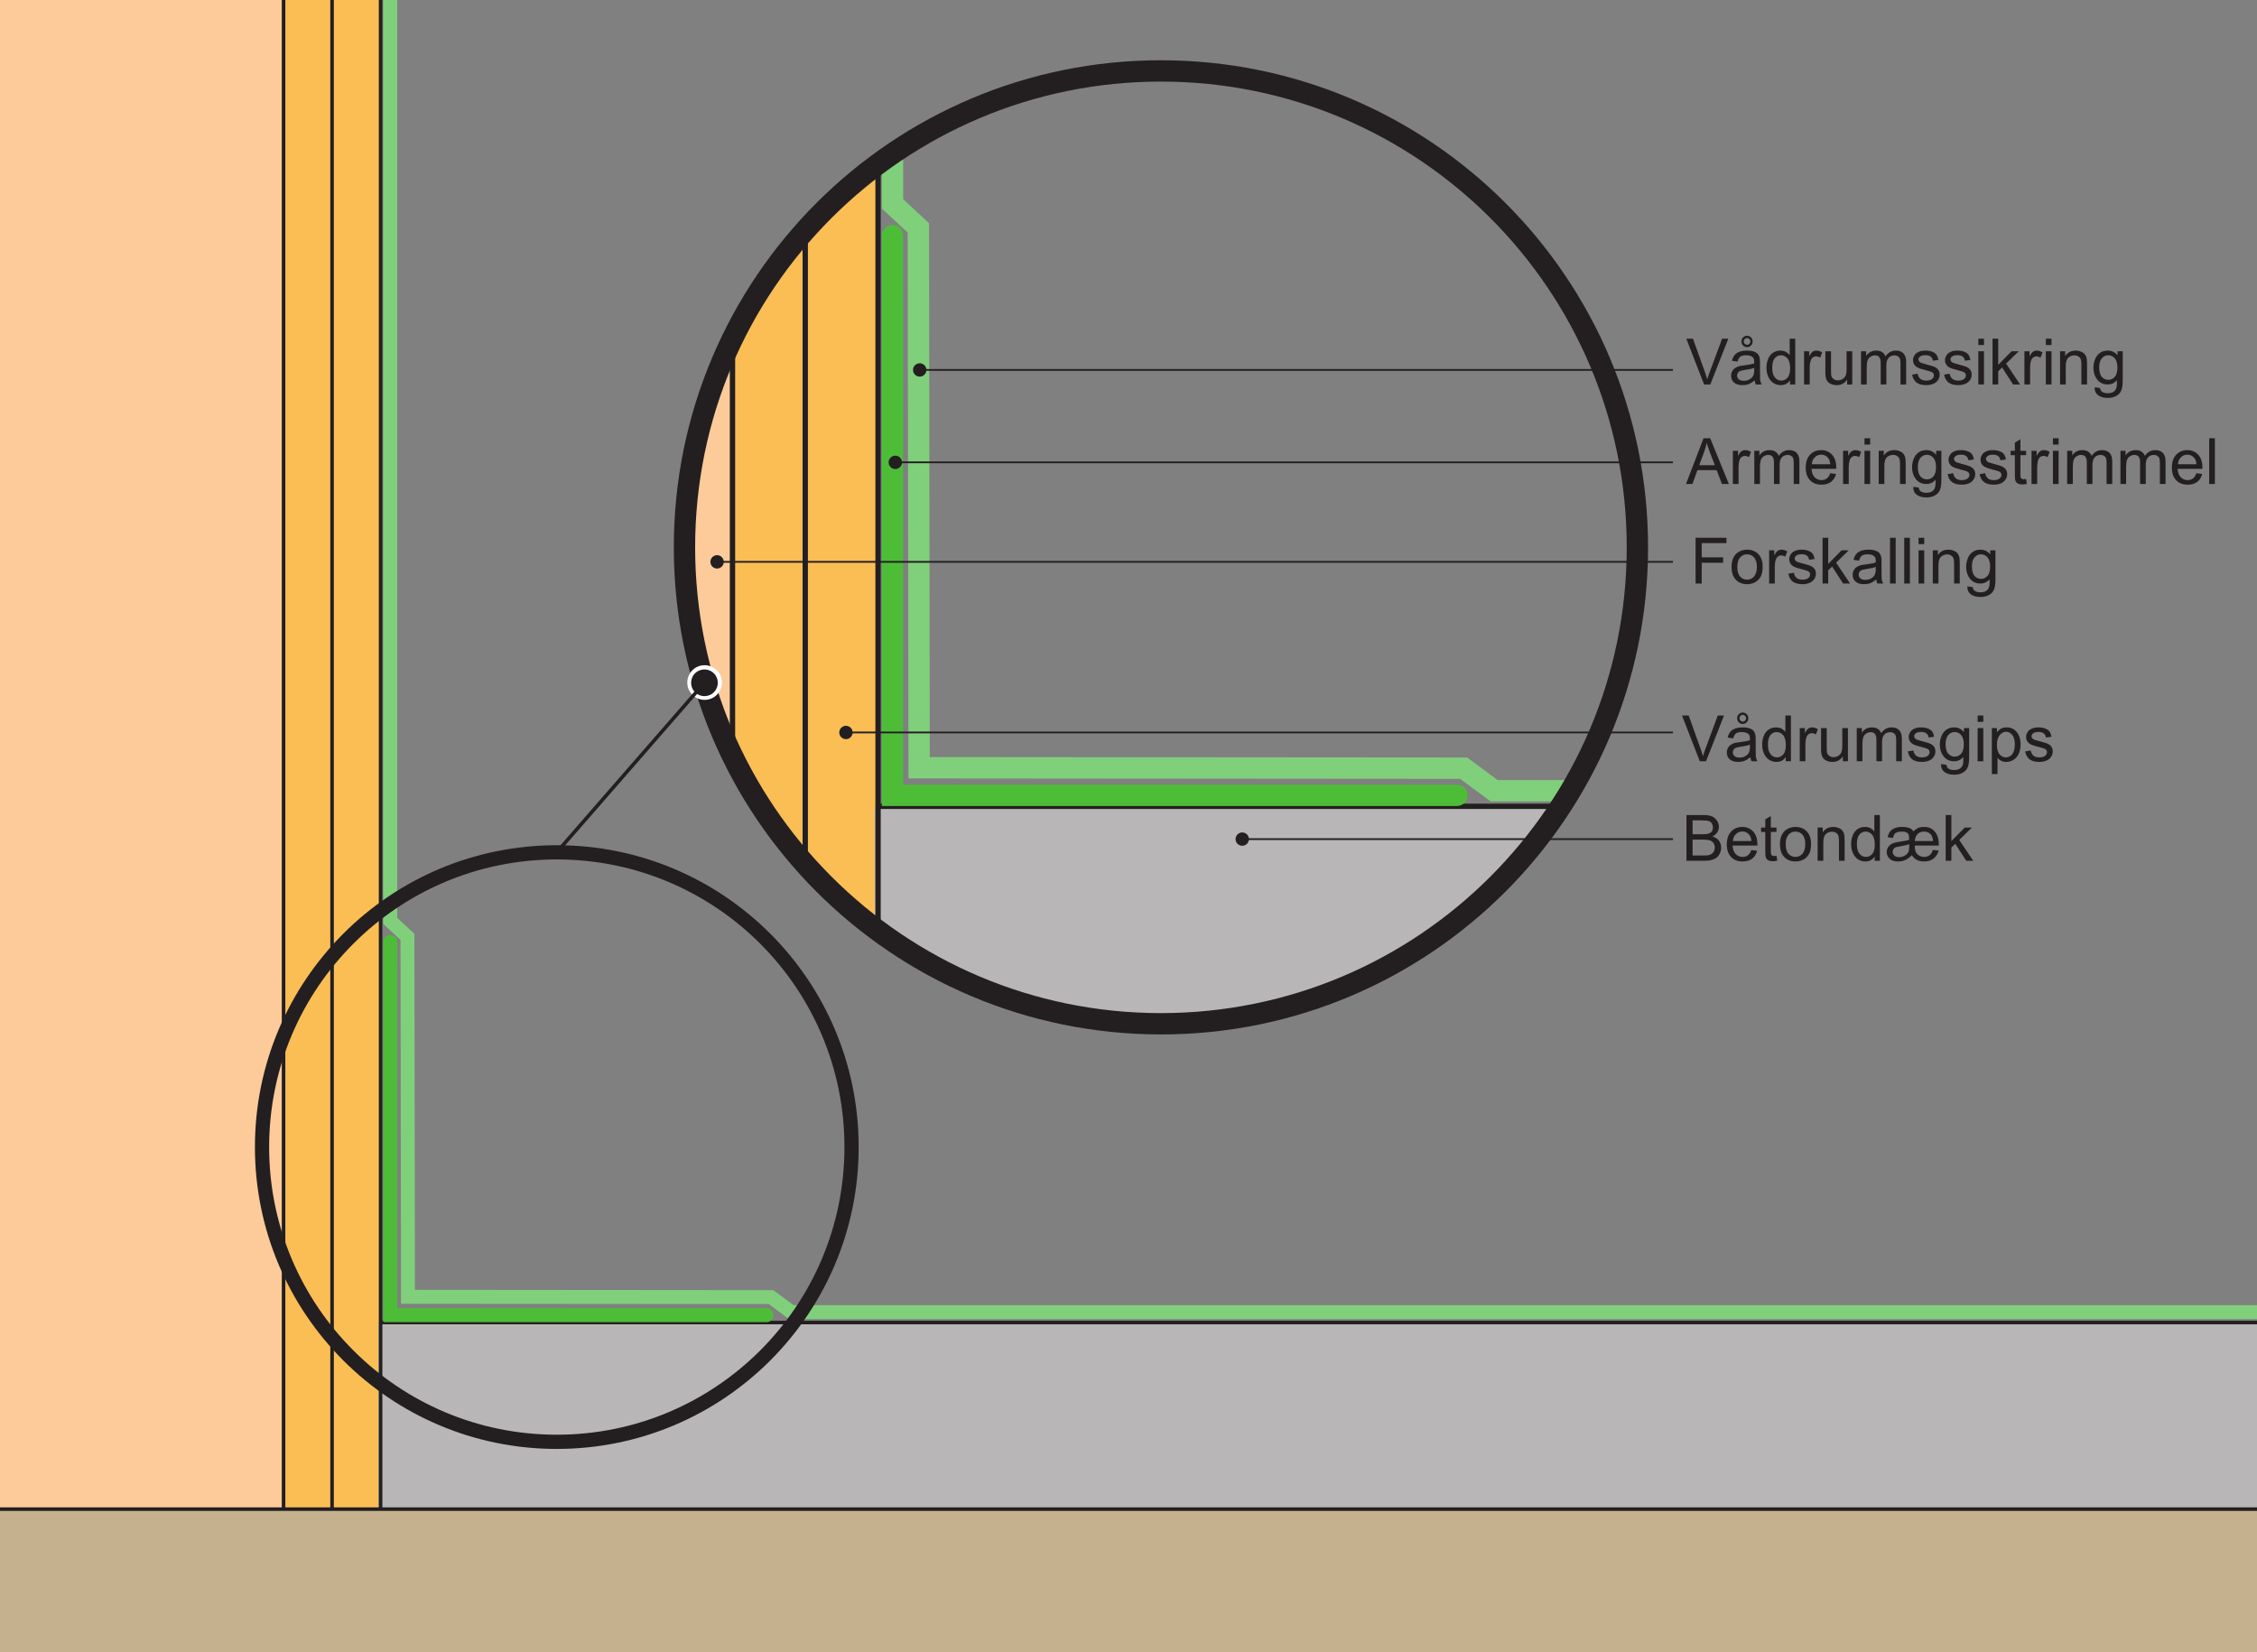 <?xml version="1.0" encoding="UTF-8"?>
<svg xmlns="http://www.w3.org/2000/svg" xmlns:xlink="http://www.w3.org/1999/xlink" width="317.48pt" height="232.44pt" viewBox="0 0 317.48 232.44" version="1.1">
<rect x="0" y="0" width="317.48" height="232.44" fill="#808080" stroke="none"/>
<defs>
<g>
<symbol overflow="visible" id="glyph0-0">
<path style="stroke:none;" d="M 5.625 0 L 5.625 -5.625 L 1.125 -5.625 L 1.125 0 Z M 1.266 -5.484 L 5.484 -5.484 L 5.484 -0.141 L 1.266 -0.141 Z M 1.266 -5.484 "/>
</symbol>
<symbol overflow="visible" id="glyph0-1">
<path style="stroke:none;" d="M 0.891 0 L 1.594 -1.953 L 4.297 -1.953 L 5.047 0 L 6.016 0 L 3.391 -6.438 L 2.453 -6.438 L -0.016 0 Z M 2.547 -4.531 C 2.688 -4.938 2.812 -5.359 2.906 -5.781 C 3 -5.422 3.156 -4.984 3.359 -4.422 L 4.047 -2.641 L 1.844 -2.641 Z M 2.547 -4.531 "/>
</symbol>
<symbol overflow="visible" id="glyph0-2">
<path style="stroke:none;" d="M 1.375 0 L 1.375 -2.438 C 1.375 -2.766 1.422 -3.078 1.516 -3.359 C 1.562 -3.547 1.672 -3.688 1.797 -3.797 C 1.938 -3.891 2.094 -3.953 2.266 -3.953 C 2.453 -3.953 2.641 -3.891 2.844 -3.781 L 3.125 -4.516 C 2.844 -4.688 2.578 -4.766 2.312 -4.766 C 2.125 -4.766 1.953 -4.719 1.797 -4.609 C 1.641 -4.516 1.469 -4.281 1.297 -3.953 L 1.297 -4.672 L 0.578 -4.672 L 0.578 0 Z M 1.375 0 "/>
</symbol>
<symbol overflow="visible" id="glyph0-3">
<path style="stroke:none;" d="M 1.391 0 L 1.391 -2.422 C 1.391 -2.844 1.438 -3.172 1.516 -3.391 C 1.609 -3.625 1.734 -3.781 1.922 -3.906 C 2.109 -4.016 2.328 -4.094 2.531 -4.094 C 2.828 -4.094 3.047 -4 3.172 -3.828 C 3.297 -3.641 3.359 -3.391 3.359 -3.031 L 3.359 0 L 4.156 0 L 4.156 -2.703 C 4.156 -3.188 4.266 -3.531 4.484 -3.766 C 4.703 -3.984 4.984 -4.094 5.297 -4.094 C 5.484 -4.094 5.641 -4.047 5.781 -3.953 C 5.906 -3.875 6.016 -3.766 6.062 -3.625 C 6.109 -3.484 6.141 -3.266 6.141 -2.938 L 6.141 0 L 6.938 0 L 6.938 -3.203 C 6.938 -3.734 6.797 -4.125 6.547 -4.391 C 6.297 -4.641 5.953 -4.766 5.484 -4.766 C 4.891 -4.766 4.406 -4.5 4.031 -3.953 C 3.938 -4.219 3.781 -4.406 3.562 -4.547 C 3.344 -4.703 3.062 -4.766 2.719 -4.766 C 2.406 -4.766 2.141 -4.703 1.891 -4.562 C 1.641 -4.422 1.453 -4.234 1.312 -4.016 L 1.312 -4.672 L 0.594 -4.672 L 0.594 0 Z M 1.391 0 "/>
</symbol>
<symbol overflow="visible" id="glyph0-4">
<path style="stroke:none;" d="M 3.297 -0.781 C 3.094 -0.625 2.844 -0.547 2.562 -0.547 C 2.156 -0.547 1.844 -0.688 1.578 -0.953 C 1.312 -1.234 1.172 -1.625 1.141 -2.141 L 4.625 -2.141 C 4.625 -2.219 4.625 -2.297 4.625 -2.344 C 4.625 -3.109 4.422 -3.703 4.031 -4.125 C 3.641 -4.547 3.125 -4.766 2.516 -4.766 C 1.859 -4.766 1.344 -4.547 0.938 -4.125 C 0.531 -3.688 0.328 -3.078 0.328 -2.297 C 0.328 -1.531 0.531 -0.953 0.938 -0.531 C 1.328 -0.109 1.875 0.094 2.562 0.094 C 3.094 0.094 3.531 -0.031 3.891 -0.297 C 4.234 -0.562 4.469 -0.922 4.594 -1.406 L 3.781 -1.516 C 3.656 -1.172 3.5 -0.938 3.297 -0.781 Z M 1.609 -3.75 C 1.844 -4 2.156 -4.125 2.516 -4.125 C 2.922 -4.125 3.234 -3.969 3.484 -3.656 C 3.656 -3.469 3.75 -3.172 3.781 -2.781 L 1.188 -2.781 C 1.219 -3.188 1.344 -3.516 1.609 -3.75 Z M 1.609 -3.75 "/>
</symbol>
<symbol overflow="visible" id="glyph0-5">
<path style="stroke:none;" d="M 1.391 -5.547 L 1.391 -6.438 L 0.594 -6.438 L 0.594 -5.547 Z M 1.391 0 L 1.391 -4.672 L 0.594 -4.672 L 0.594 0 Z M 1.391 0 "/>
</symbol>
<symbol overflow="visible" id="glyph0-6">
<path style="stroke:none;" d="M 1.391 0 L 1.391 -2.547 C 1.391 -3.156 1.516 -3.562 1.75 -3.766 C 2 -3.984 2.281 -4.094 2.625 -4.094 C 2.828 -4.094 3.016 -4.047 3.172 -3.938 C 3.328 -3.859 3.438 -3.719 3.5 -3.562 C 3.562 -3.406 3.594 -3.156 3.594 -2.828 L 3.594 0 L 4.391 0 L 4.391 -2.875 C 4.391 -3.234 4.359 -3.484 4.344 -3.641 C 4.297 -3.859 4.219 -4.062 4.094 -4.219 C 3.984 -4.391 3.797 -4.516 3.562 -4.609 C 3.328 -4.719 3.062 -4.766 2.797 -4.766 C 2.141 -4.766 1.641 -4.516 1.312 -4 L 1.312 -4.672 L 0.594 -4.672 L 0.594 0 Z M 1.391 0 "/>
</symbol>
<symbol overflow="visible" id="glyph0-7">
<path style="stroke:none;" d="M 0.938 1.516 C 1.281 1.766 1.734 1.891 2.297 1.891 C 2.766 1.891 3.156 1.797 3.469 1.625 C 3.797 1.453 4.031 1.219 4.172 0.906 C 4.328 0.609 4.406 0.094 4.406 -0.641 L 4.406 -4.672 L 3.672 -4.672 L 3.672 -4.094 C 3.312 -4.547 2.859 -4.766 2.297 -4.766 C 1.906 -4.766 1.531 -4.672 1.234 -4.469 C 0.922 -4.25 0.688 -3.969 0.531 -3.594 C 0.375 -3.219 0.281 -2.812 0.281 -2.359 C 0.281 -1.703 0.453 -1.156 0.812 -0.688 C 1.172 -0.234 1.672 0 2.297 0 C 2.812 0 3.25 -0.203 3.594 -0.609 C 3.594 -0.094 3.578 0.25 3.531 0.391 C 3.469 0.672 3.344 0.859 3.125 1.016 C 2.938 1.156 2.656 1.234 2.281 1.234 C 1.938 1.234 1.672 1.156 1.484 1.016 C 1.328 0.906 1.234 0.734 1.219 0.5 L 0.453 0.391 C 0.438 0.891 0.609 1.266 0.938 1.516 Z M 1.469 -3.688 C 1.703 -3.969 2 -4.109 2.359 -4.109 C 2.719 -4.109 3.031 -3.969 3.281 -3.688 C 3.531 -3.391 3.656 -2.969 3.656 -2.391 C 3.656 -1.797 3.531 -1.359 3.297 -1.078 C 3.047 -0.797 2.734 -0.656 2.375 -0.656 C 2 -0.656 1.703 -0.797 1.453 -1.078 C 1.219 -1.359 1.094 -1.812 1.094 -2.406 C 1.094 -2.984 1.219 -3.406 1.469 -3.688 Z M 1.469 -3.688 "/>
</symbol>
<symbol overflow="visible" id="glyph0-8">
<path style="stroke:none;" d="M 0.891 -0.281 C 1.203 -0.031 1.672 0.094 2.281 0.094 C 2.641 0.094 2.969 0.031 3.266 -0.094 C 3.562 -0.219 3.766 -0.391 3.922 -0.625 C 4.078 -0.859 4.156 -1.109 4.156 -1.375 C 4.156 -1.641 4.094 -1.875 3.969 -2.047 C 3.844 -2.234 3.656 -2.359 3.453 -2.469 C 3.219 -2.562 2.828 -2.688 2.281 -2.828 C 1.891 -2.938 1.656 -3 1.578 -3.031 C 1.438 -3.094 1.344 -3.156 1.281 -3.234 C 1.219 -3.328 1.172 -3.422 1.172 -3.516 C 1.172 -3.688 1.266 -3.828 1.406 -3.938 C 1.562 -4.062 1.828 -4.125 2.188 -4.125 C 2.5 -4.125 2.734 -4.047 2.891 -3.922 C 3.062 -3.781 3.172 -3.594 3.203 -3.344 L 3.984 -3.453 C 3.922 -3.766 3.828 -4 3.703 -4.188 C 3.578 -4.359 3.359 -4.516 3.094 -4.609 C 2.812 -4.719 2.5 -4.766 2.141 -4.766 C 1.891 -4.766 1.656 -4.75 1.453 -4.688 C 1.234 -4.609 1.078 -4.531 0.938 -4.453 C 0.781 -4.328 0.641 -4.188 0.562 -4 C 0.453 -3.828 0.406 -3.641 0.406 -3.422 C 0.406 -3.203 0.469 -2.984 0.578 -2.797 C 0.703 -2.625 0.875 -2.469 1.094 -2.359 C 1.328 -2.25 1.719 -2.125 2.297 -1.984 C 2.734 -1.875 3 -1.781 3.109 -1.703 C 3.266 -1.609 3.344 -1.469 3.344 -1.281 C 3.344 -1.094 3.266 -0.922 3.094 -0.781 C 2.906 -0.625 2.641 -0.547 2.281 -0.547 C 1.906 -0.547 1.625 -0.625 1.438 -0.797 C 1.234 -0.969 1.109 -1.203 1.062 -1.516 L 0.281 -1.391 C 0.375 -0.906 0.562 -0.531 0.891 -0.281 Z M 0.891 -0.281 "/>
</symbol>
<symbol overflow="visible" id="glyph0-9">
<path style="stroke:none;" d="M 1.969 -0.672 C 1.859 -0.672 1.766 -0.688 1.703 -0.734 C 1.641 -0.781 1.594 -0.812 1.562 -0.891 C 1.531 -0.953 1.516 -1.094 1.516 -1.328 L 1.516 -4.062 L 2.312 -4.062 L 2.312 -4.672 L 1.516 -4.672 L 1.516 -6.297 L 0.734 -5.828 L 0.734 -4.672 L 0.141 -4.672 L 0.141 -4.062 L 0.734 -4.062 L 0.734 -1.375 C 0.734 -0.891 0.766 -0.578 0.828 -0.438 C 0.891 -0.281 1 -0.156 1.156 -0.078 C 1.312 0.016 1.531 0.062 1.828 0.062 C 2 0.062 2.203 0.031 2.422 -0.016 L 2.312 -0.703 C 2.172 -0.688 2.047 -0.672 1.969 -0.672 Z M 1.969 -0.672 "/>
</symbol>
<symbol overflow="visible" id="glyph0-10">
<path style="stroke:none;" d="M 1.375 0 L 1.375 -6.438 L 0.578 -6.438 L 0.578 0 Z M 1.375 0 "/>
</symbol>
<symbol overflow="visible" id="glyph0-11">
<path style="stroke:none;" d="M 3.406 0 L 5.938 -6.438 L 5.062 -6.438 L 3.328 -1.766 C 3.188 -1.406 3.078 -1.062 2.984 -0.719 C 2.875 -1.031 2.766 -1.391 2.641 -1.766 L 0.969 -6.438 L 0.031 -6.438 L 2.531 0 Z M 3.406 0 "/>
</symbol>
<symbol overflow="visible" id="glyph0-12">
<path style="stroke:none;" d="M 3.797 0 L 4.625 0 C 4.531 -0.188 4.469 -0.375 4.422 -0.562 C 4.406 -0.75 4.391 -1.219 4.391 -1.953 L 4.391 -3 C 4.391 -3.359 4.375 -3.594 4.344 -3.734 C 4.297 -3.953 4.219 -4.125 4.094 -4.281 C 3.984 -4.422 3.797 -4.531 3.547 -4.625 C 3.297 -4.719 2.969 -4.766 2.578 -4.766 C 2.172 -4.766 1.812 -4.719 1.516 -4.609 C 1.203 -4.484 0.969 -4.344 0.812 -4.125 C 0.641 -3.938 0.531 -3.656 0.453 -3.328 L 1.234 -3.219 C 1.312 -3.562 1.453 -3.781 1.625 -3.922 C 1.812 -4.047 2.078 -4.109 2.453 -4.109 C 2.859 -4.109 3.156 -4.016 3.359 -3.844 C 3.516 -3.719 3.578 -3.484 3.578 -3.172 C 3.578 -3.141 3.578 -3.062 3.578 -2.969 C 3.281 -2.859 2.812 -2.766 2.156 -2.688 C 1.859 -2.656 1.625 -2.609 1.453 -2.578 C 1.25 -2.516 1.062 -2.438 0.891 -2.312 C 0.719 -2.203 0.578 -2.047 0.484 -1.859 C 0.375 -1.672 0.328 -1.453 0.328 -1.234 C 0.328 -0.844 0.453 -0.516 0.734 -0.281 C 1.016 -0.031 1.406 0.094 1.922 0.094 C 2.234 0.094 2.531 0.047 2.797 -0.047 C 3.062 -0.156 3.344 -0.328 3.641 -0.578 C 3.672 -0.359 3.719 -0.172 3.797 0 Z M 3.578 -2.047 C 3.578 -1.703 3.531 -1.438 3.453 -1.266 C 3.344 -1.031 3.172 -0.859 2.922 -0.719 C 2.688 -0.578 2.422 -0.516 2.109 -0.516 C 1.797 -0.516 1.562 -0.594 1.406 -0.734 C 1.25 -0.875 1.172 -1.047 1.172 -1.266 C 1.172 -1.391 1.203 -1.516 1.281 -1.625 C 1.344 -1.75 1.453 -1.828 1.594 -1.891 C 1.734 -1.938 1.969 -2 2.281 -2.047 C 2.859 -2.125 3.297 -2.219 3.578 -2.344 Z M 2 -5.484 C 2.156 -5.328 2.344 -5.25 2.578 -5.25 C 2.781 -5.25 2.969 -5.328 3.125 -5.484 C 3.281 -5.641 3.359 -5.828 3.359 -6.062 C 3.359 -6.266 3.281 -6.469 3.125 -6.625 C 2.969 -6.781 2.781 -6.859 2.562 -6.859 C 2.344 -6.859 2.172 -6.781 2.016 -6.625 C 1.859 -6.469 1.781 -6.281 1.781 -6.078 C 1.781 -5.828 1.859 -5.641 2 -5.484 Z M 2.25 -6.406 C 2.344 -6.484 2.453 -6.531 2.578 -6.531 C 2.703 -6.531 2.812 -6.484 2.891 -6.391 C 2.984 -6.297 3.047 -6.188 3.047 -6.062 C 3.047 -5.922 2.984 -5.812 2.891 -5.719 C 2.812 -5.625 2.703 -5.578 2.578 -5.578 C 2.453 -5.578 2.344 -5.625 2.25 -5.719 C 2.156 -5.812 2.109 -5.938 2.109 -6.062 C 2.109 -6.188 2.156 -6.297 2.25 -6.406 Z M 2.25 -6.406 "/>
</symbol>
<symbol overflow="visible" id="glyph0-13">
<path style="stroke:none;" d="M 4.344 0 L 4.344 -6.438 L 3.562 -6.438 L 3.562 -4.125 C 3.422 -4.312 3.234 -4.469 3.016 -4.594 C 2.797 -4.703 2.547 -4.766 2.266 -4.766 C 1.875 -4.766 1.531 -4.672 1.219 -4.469 C 0.922 -4.266 0.688 -3.984 0.531 -3.594 C 0.375 -3.219 0.297 -2.797 0.297 -2.328 C 0.297 -1.859 0.391 -1.438 0.562 -1.062 C 0.734 -0.703 0.969 -0.406 1.281 -0.203 C 1.594 0 1.938 0.094 2.297 0.094 C 2.875 0.094 3.312 -0.141 3.609 -0.594 L 3.609 0 Z M 1.453 -3.688 C 1.703 -3.969 1.984 -4.109 2.344 -4.109 C 2.703 -4.109 3 -3.953 3.266 -3.656 C 3.5 -3.359 3.625 -2.891 3.625 -2.266 C 3.625 -1.688 3.516 -1.25 3.266 -0.969 C 3.031 -0.688 2.734 -0.547 2.375 -0.547 C 2.031 -0.547 1.734 -0.688 1.484 -0.984 C 1.234 -1.281 1.109 -1.734 1.109 -2.328 C 1.109 -2.938 1.219 -3.391 1.453 -3.688 Z M 1.453 -3.688 "/>
</symbol>
<symbol overflow="visible" id="glyph0-14">
<path style="stroke:none;" d="M 4.359 0 L 4.359 -4.672 L 3.562 -4.672 L 3.562 -2.172 C 3.562 -1.766 3.516 -1.469 3.438 -1.266 C 3.344 -1.047 3.203 -0.891 3 -0.766 C 2.797 -0.641 2.562 -0.578 2.328 -0.578 C 2.094 -0.578 1.891 -0.641 1.734 -0.766 C 1.578 -0.875 1.469 -1.047 1.406 -1.25 C 1.391 -1.391 1.375 -1.672 1.375 -2.094 L 1.375 -4.672 L 0.578 -4.672 L 0.578 -1.781 C 0.578 -1.438 0.594 -1.203 0.625 -1.047 C 0.672 -0.812 0.75 -0.609 0.859 -0.453 C 0.984 -0.297 1.156 -0.156 1.391 -0.062 C 1.641 0.047 1.891 0.094 2.172 0.094 C 2.797 0.094 3.281 -0.156 3.641 -0.688 L 3.641 0 Z M 4.359 0 "/>
</symbol>
<symbol overflow="visible" id="glyph0-15">
<path style="stroke:none;" d="M 1.391 0 L 1.391 -1.859 L 1.938 -2.391 L 3.484 0 L 4.469 0 L 2.5 -2.938 L 4.281 -4.672 L 3.266 -4.672 L 1.391 -2.766 L 1.391 -6.438 L 0.594 -6.438 L 0.594 0 Z M 1.391 0 "/>
</symbol>
<symbol overflow="visible" id="glyph0-16">
<path style="stroke:none;" d="M 1.391 1.797 L 1.391 -0.484 C 1.516 -0.312 1.688 -0.188 1.906 -0.062 C 2.109 0.047 2.344 0.094 2.609 0.094 C 2.969 0.094 3.312 0 3.641 -0.203 C 3.969 -0.406 4.219 -0.703 4.391 -1.078 C 4.547 -1.469 4.641 -1.891 4.641 -2.359 C 4.641 -2.812 4.562 -3.219 4.406 -3.594 C 4.25 -3.969 4.016 -4.25 3.719 -4.469 C 3.422 -4.672 3.062 -4.766 2.656 -4.766 C 2.359 -4.766 2.109 -4.703 1.891 -4.594 C 1.672 -4.469 1.484 -4.297 1.312 -4.062 L 1.312 -4.672 L 0.594 -4.672 L 0.594 1.797 Z M 1.703 -3.688 C 1.969 -4 2.266 -4.156 2.594 -4.156 C 2.938 -4.156 3.219 -4 3.469 -3.703 C 3.703 -3.406 3.828 -2.969 3.828 -2.375 C 3.828 -1.75 3.703 -1.281 3.453 -0.984 C 3.219 -0.688 2.906 -0.547 2.562 -0.547 C 2.219 -0.547 1.922 -0.688 1.672 -0.984 C 1.438 -1.266 1.312 -1.703 1.312 -2.297 C 1.312 -2.906 1.438 -3.359 1.703 -3.688 Z M 1.703 -3.688 "/>
</symbol>
<symbol overflow="visible" id="glyph0-17">
<path style="stroke:none;" d="M 1.594 0 L 1.594 -2.922 L 4.609 -2.922 L 4.609 -3.688 L 1.594 -3.688 L 1.594 -5.688 L 5.078 -5.688 L 5.078 -6.438 L 0.734 -6.438 L 0.734 0 Z M 1.594 0 "/>
</symbol>
<symbol overflow="visible" id="glyph0-18">
<path style="stroke:none;" d="M 0.906 -0.531 C 1.312 -0.109 1.844 0.094 2.484 0.094 C 2.891 0.094 3.266 0 3.625 -0.188 C 3.953 -0.375 4.219 -0.641 4.406 -0.984 C 4.578 -1.328 4.672 -1.797 4.672 -2.406 C 4.672 -3.141 4.469 -3.719 4.062 -4.141 C 3.656 -4.562 3.125 -4.766 2.484 -4.766 C 1.906 -4.766 1.422 -4.594 1.016 -4.25 C 0.547 -3.828 0.297 -3.188 0.297 -2.344 C 0.297 -1.547 0.5 -0.938 0.906 -0.531 Z M 1.5 -3.672 C 1.766 -3.969 2.094 -4.109 2.484 -4.109 C 2.875 -4.109 3.203 -3.969 3.469 -3.672 C 3.719 -3.375 3.859 -2.938 3.859 -2.359 C 3.859 -1.75 3.719 -1.297 3.469 -1 C 3.203 -0.703 2.875 -0.547 2.484 -0.547 C 2.094 -0.547 1.766 -0.688 1.5 -0.984 C 1.234 -1.281 1.109 -1.734 1.109 -2.328 C 1.109 -2.922 1.234 -3.375 1.5 -3.672 Z M 1.5 -3.672 "/>
</symbol>
<symbol overflow="visible" id="glyph0-19">
<path style="stroke:none;" d="M 3.797 0 L 4.625 0 C 4.531 -0.188 4.469 -0.375 4.422 -0.562 C 4.406 -0.75 4.391 -1.219 4.391 -1.953 L 4.391 -3 C 4.391 -3.359 4.375 -3.594 4.344 -3.734 C 4.297 -3.953 4.219 -4.125 4.094 -4.281 C 3.984 -4.422 3.797 -4.531 3.547 -4.625 C 3.297 -4.719 2.969 -4.766 2.578 -4.766 C 2.172 -4.766 1.812 -4.719 1.516 -4.609 C 1.203 -4.484 0.969 -4.344 0.812 -4.125 C 0.641 -3.938 0.531 -3.656 0.453 -3.328 L 1.234 -3.219 C 1.312 -3.562 1.453 -3.781 1.625 -3.922 C 1.812 -4.047 2.078 -4.109 2.453 -4.109 C 2.859 -4.109 3.156 -4.016 3.359 -3.844 C 3.516 -3.719 3.578 -3.484 3.578 -3.172 C 3.578 -3.141 3.578 -3.062 3.578 -2.969 C 3.281 -2.859 2.812 -2.766 2.156 -2.688 C 1.859 -2.656 1.625 -2.609 1.453 -2.578 C 1.25 -2.516 1.062 -2.438 0.891 -2.312 C 0.719 -2.203 0.578 -2.047 0.484 -1.859 C 0.375 -1.672 0.328 -1.453 0.328 -1.234 C 0.328 -0.844 0.453 -0.516 0.734 -0.281 C 1.016 -0.031 1.406 0.094 1.922 0.094 C 2.234 0.094 2.531 0.047 2.797 -0.047 C 3.062 -0.156 3.344 -0.328 3.641 -0.578 C 3.672 -0.359 3.719 -0.172 3.797 0 Z M 3.578 -2.047 C 3.578 -1.703 3.531 -1.438 3.453 -1.266 C 3.344 -1.031 3.172 -0.859 2.922 -0.719 C 2.688 -0.578 2.422 -0.516 2.109 -0.516 C 1.797 -0.516 1.562 -0.594 1.406 -0.734 C 1.25 -0.875 1.172 -1.047 1.172 -1.266 C 1.172 -1.391 1.203 -1.516 1.281 -1.625 C 1.344 -1.75 1.453 -1.828 1.594 -1.891 C 1.734 -1.938 1.969 -2 2.281 -2.047 C 2.859 -2.125 3.297 -2.219 3.578 -2.344 Z M 3.578 -2.047 "/>
</symbol>
<symbol overflow="visible" id="glyph0-20">
<path style="stroke:none;" d="M 3.109 0 C 3.531 0 3.875 -0.031 4.156 -0.109 C 4.438 -0.188 4.672 -0.281 4.859 -0.422 C 5.047 -0.562 5.219 -0.766 5.344 -1.031 C 5.469 -1.281 5.531 -1.562 5.531 -1.875 C 5.531 -2.234 5.422 -2.562 5.219 -2.844 C 5 -3.125 4.703 -3.312 4.312 -3.422 C 4.609 -3.578 4.844 -3.766 4.984 -4.016 C 5.141 -4.25 5.219 -4.516 5.219 -4.797 C 5.219 -5.094 5.125 -5.375 4.953 -5.641 C 4.781 -5.906 4.547 -6.125 4.25 -6.25 C 3.953 -6.375 3.562 -6.438 3.078 -6.438 L 0.656 -6.438 L 0.656 0 Z M 1.516 -5.688 L 2.797 -5.688 C 3.266 -5.688 3.594 -5.656 3.781 -5.594 C 3.969 -5.531 4.125 -5.422 4.219 -5.266 C 4.312 -5.109 4.375 -4.906 4.375 -4.703 C 4.375 -4.469 4.312 -4.281 4.219 -4.125 C 4.094 -3.984 3.938 -3.875 3.719 -3.812 C 3.562 -3.766 3.281 -3.734 2.906 -3.734 L 1.516 -3.734 Z M 1.516 -2.984 L 3 -2.984 C 3.406 -2.984 3.719 -2.938 3.938 -2.875 C 4.172 -2.797 4.344 -2.672 4.453 -2.5 C 4.578 -2.328 4.641 -2.109 4.641 -1.875 C 4.641 -1.672 4.594 -1.469 4.516 -1.328 C 4.422 -1.156 4.312 -1.047 4.188 -0.969 C 4.062 -0.875 3.891 -0.812 3.703 -0.781 C 3.594 -0.766 3.391 -0.75 3.109 -0.75 L 1.516 -0.75 Z M 1.516 -2.984 "/>
</symbol>
<symbol overflow="visible" id="glyph0-21">
<path style="stroke:none;" d="M 6.781 -1.531 C 6.703 -1.219 6.562 -0.984 6.359 -0.812 C 6.141 -0.641 5.891 -0.547 5.594 -0.547 C 5.328 -0.547 5.094 -0.609 4.875 -0.734 C 4.656 -0.859 4.5 -1.031 4.406 -1.219 C 4.297 -1.406 4.25 -1.703 4.25 -2.141 L 7.625 -2.141 C 7.625 -2.266 7.625 -2.344 7.625 -2.406 C 7.625 -2.766 7.562 -3.141 7.422 -3.516 C 7.266 -3.891 7.047 -4.188 6.734 -4.422 C 6.422 -4.656 6.031 -4.766 5.562 -4.766 C 5.219 -4.766 4.938 -4.719 4.703 -4.609 C 4.469 -4.5 4.25 -4.344 4.062 -4.141 C 3.938 -4.328 3.797 -4.469 3.625 -4.547 C 3.328 -4.703 2.938 -4.766 2.453 -4.766 C 2.062 -4.766 1.734 -4.719 1.438 -4.594 C 1.156 -4.484 0.922 -4.328 0.781 -4.125 C 0.625 -3.922 0.5 -3.656 0.422 -3.312 L 1.188 -3.219 C 1.234 -3.469 1.312 -3.641 1.391 -3.766 C 1.469 -3.875 1.609 -3.953 1.781 -4.016 C 1.969 -4.094 2.172 -4.109 2.438 -4.109 C 2.812 -4.109 3.078 -4.047 3.234 -3.891 C 3.391 -3.75 3.453 -3.484 3.453 -3.109 C 3.453 -3.062 3.453 -3 3.453 -2.938 C 3.156 -2.859 2.797 -2.781 2.344 -2.719 C 1.797 -2.641 1.375 -2.562 1.109 -2.438 C 0.859 -2.328 0.656 -2.156 0.516 -1.938 C 0.375 -1.719 0.297 -1.484 0.297 -1.234 C 0.297 -0.859 0.438 -0.547 0.719 -0.281 C 1 -0.031 1.391 0.094 1.891 0.094 C 2.25 0.094 2.578 0.031 2.891 -0.109 C 3.219 -0.25 3.516 -0.469 3.828 -0.781 C 4.047 -0.469 4.297 -0.25 4.578 -0.109 C 4.859 0.031 5.188 0.094 5.562 0.094 C 6.078 0.094 6.516 -0.031 6.859 -0.297 C 7.219 -0.562 7.469 -0.938 7.609 -1.438 Z M 4.641 -3.766 C 4.875 -4 5.188 -4.109 5.547 -4.109 C 5.906 -4.109 6.203 -4 6.422 -3.781 C 6.656 -3.578 6.781 -3.234 6.828 -2.781 L 4.25 -2.781 C 4.281 -3.203 4.406 -3.531 4.641 -3.766 Z M 3.406 -1.391 C 3.328 -1.141 3.172 -0.938 2.922 -0.781 C 2.672 -0.609 2.375 -0.516 2.047 -0.516 C 1.75 -0.516 1.516 -0.594 1.375 -0.734 C 1.219 -0.875 1.141 -1.047 1.141 -1.266 C 1.141 -1.469 1.219 -1.656 1.391 -1.797 C 1.516 -1.906 1.75 -1.969 2.062 -2.016 C 2.766 -2.141 3.234 -2.234 3.469 -2.344 C 3.469 -1.859 3.453 -1.547 3.406 -1.391 Z M 3.406 -1.391 "/>
</symbol>
</g>
<clipPath id="clip1">
  <path d="M 0 212 L 317.48 212 L 317.48 232.441 L 0 232.441 Z M 0 212 "/>
</clipPath>
<clipPath id="clip2">
  <path d="M 53 186 L 317.48 186 L 317.48 213 L 53 213 Z M 53 186 "/>
</clipPath>
<clipPath id="clip3">
  <path d="M 0 0 L 317.48 0 L 317.48 213 L 0 213 Z M 0 0 "/>
</clipPath>
<clipPath id="clip4">
  <path d="M 53 0 L 317.48 0 L 317.48 186 L 53 186 Z M 53 0 "/>
</clipPath>
<clipPath id="clip5">
  <path d="M 113 9 L 124 9 L 124 145 L 113 145 Z M 113 9 "/>
</clipPath>
<clipPath id="clip6">
  <path d="M 230.324 76.996 C 230.324 114.012 200.32 144.02 163.305 144.02 C 126.289 144.02 96.281 114.012 96.281 76.996 C 96.281 39.98 126.289 9.977 163.305 9.977 C 200.32 9.977 230.324 39.98 230.324 76.996 Z M 230.324 76.996 "/>
</clipPath>
<clipPath id="clip7">
  <path d="M 103 9 L 114 9 L 114 145 L 103 145 Z M 103 9 "/>
</clipPath>
<clipPath id="clip8">
  <path d="M 230.324 76.996 C 230.324 114.012 200.32 144.02 163.305 144.02 C 126.289 144.02 96.281 114.012 96.281 76.996 C 96.281 39.98 126.289 9.977 163.305 9.977 C 200.32 9.977 230.324 39.98 230.324 76.996 Z M 230.324 76.996 "/>
</clipPath>
<clipPath id="clip9">
  <path d="M 96 9 L 104 9 L 104 145 L 96 145 Z M 96 9 "/>
</clipPath>
<clipPath id="clip10">
  <path d="M 230.324 76.996 C 230.324 114.012 200.32 144.02 163.305 144.02 C 126.289 144.02 96.281 114.012 96.281 76.996 C 96.281 39.98 126.289 9.977 163.305 9.977 C 200.32 9.977 230.324 39.98 230.324 76.996 Z M 230.324 76.996 "/>
</clipPath>
<clipPath id="clip11">
  <path d="M 123 113 L 231 113 L 231 145 L 123 145 Z M 123 113 "/>
</clipPath>
<clipPath id="clip12">
  <path d="M 230.324 76.996 C 230.324 114.012 200.32 144.02 163.305 144.02 C 126.289 144.02 96.281 114.012 96.281 76.996 C 96.281 39.98 126.289 9.977 163.305 9.977 C 200.32 9.977 230.324 39.98 230.324 76.996 Z M 230.324 76.996 "/>
</clipPath>
<clipPath id="clip13">
  <path d="M 96 9 L 231 9 L 231 145 L 96 145 Z M 96 9 "/>
</clipPath>
<clipPath id="clip14">
  <path d="M 230.324 76.996 C 230.324 114.012 200.32 144.02 163.305 144.02 C 126.289 144.02 96.281 114.012 96.281 76.996 C 96.281 39.98 126.289 9.977 163.305 9.977 C 200.32 9.977 230.324 39.98 230.324 76.996 Z M 230.324 76.996 "/>
</clipPath>
<clipPath id="clip15">
  <path d="M 124 31 L 207 31 L 207 114 L 124 114 Z M 124 31 "/>
</clipPath>
<clipPath id="clip16">
  <path d="M 230.324 76.996 C 230.324 114.012 200.32 144.02 163.305 144.02 C 126.289 144.02 96.281 114.012 96.281 76.996 C 96.281 39.98 126.289 9.977 163.305 9.977 C 200.32 9.977 230.324 39.98 230.324 76.996 Z M 230.324 76.996 "/>
</clipPath>
<clipPath id="clip17">
  <path d="M 124 9 L 231 9 L 231 113 L 124 113 Z M 124 9 "/>
</clipPath>
<clipPath id="clip18">
  <path d="M 230.324 76.996 C 230.324 114.012 200.32 144.02 163.305 144.02 C 126.289 144.02 96.281 114.012 96.281 76.996 C 96.281 39.98 126.289 9.977 163.305 9.977 C 200.32 9.977 230.324 39.98 230.324 76.996 Z M 230.324 76.996 "/>
</clipPath>
</defs>
<g id="surface1">
<path style=" stroke:none;fill-rule:nonzero;fill:rgb(98.199%,74.297%,33.315%);fill-opacity:1;" d="M 53.535 132.184 L 53.535 212.297 L 46.711 212.297 L 46.711 -5.609 L 53.535 -5.609 L 53.535 132.184 "/>
<path style=" stroke:none;fill-rule:nonzero;fill:rgb(98.199%,74.297%,33.315%);fill-opacity:1;" d="M 46.711 -5.609 L 46.711 212.297 L 39.887 212.297 L 39.887 -5.609 L 46.711 -5.609 "/>
<path style=" stroke:none;fill-rule:nonzero;fill:rgb(98.537%,79.346%,60.118%);fill-opacity:1;" d="M 39.887 -5.609 L 39.887 212.297 L -2.121 212.297 L -2.121 -5.609 L 39.887 -5.609 "/>
<g clip-path="url(#clip1)" clip-rule="nonzero">
<path style=" stroke:none;fill-rule:nonzero;fill:rgb(77.73%,69.463%,56.093%);fill-opacity:1;" d="M 20.02 212.297 L 330.293 212.297 L 330.293 237.625 L -2.121 237.625 L -2.121 212.297 L 20.02 212.297 "/>
</g>
<g clip-path="url(#clip2)" clip-rule="nonzero">
<path style=" stroke:none;fill-rule:nonzero;fill:rgb(71.925%,71.414%,71.541%);fill-opacity:1;" d="M 53.215 212.297 L 53.215 186.047 L 330.293 186.047 L 330.293 212.297 L 53.215 212.297 "/>
</g>
<g clip-path="url(#clip3)" clip-rule="nonzero">
<path style=" stroke:none;fill-rule:nonzero;fill:rgb(13.73%,12.16%,12.549%);fill-opacity:1;" d="M 107.715 185.797 L 53.535 185.797 L 53.535 186.297 L 107.715 186.297 Z M 53.785 -16.609 L 53.285 -16.609 L 53.285 130.398 L 53.785 130.398 Z M 53.785 130.398 L 53.285 130.398 L 53.285 132.184 L 53.785 132.184 Z M 325.68 185.797 L 109.184 185.797 L 109.184 186.297 L 325.68 186.297 Z M 39.887 212.047 L -8.207 212.047 L -8.207 212.547 L 39.887 212.547 Z M 53.535 212.547 L 331.547 212.547 L 331.547 212.047 L 53.535 212.047 Z M 53.285 212.297 L 53.785 212.297 L 53.785 186.047 L 53.285 186.047 Z M 46.711 212.547 L 53.535 212.547 L 53.535 212.047 L 46.711 212.047 Z M 46.961 -5.609 L 46.461 -5.609 L 46.461 212.297 L 46.961 212.297 Z M 39.887 212.547 L 46.711 212.547 L 46.711 212.047 L 39.887 212.047 Z M 39.637 212.297 L 40.137 212.297 L 40.137 -5.609 L 39.637 -5.609 Z M 53.785 132.184 L 53.285 132.184 L 53.285 186.047 L 53.785 186.047 Z M 109.184 185.797 L 107.715 185.797 L 107.715 186.297 L 109.184 186.297 Z M 109.184 185.797 "/>
</g>
<path style=" stroke:none;fill-rule:nonzero;fill:rgb(30.078%,74.063%,21.933%);fill-opacity:1;" d="M 53.914 132.516 L 53.914 185.992 L 107.828 185.992 C 108.367 185.992 108.805 185.555 108.805 185.016 C 108.805 184.477 108.367 184.039 107.828 184.039 L 55.871 184.035 L 55.871 132.516 C 55.871 131.977 55.434 131.539 54.895 131.539 C 54.352 131.539 53.914 131.977 53.914 132.516 "/>
<g clip-path="url(#clip4)" clip-rule="nonzero">
<path style=" stroke:none;fill-rule:nonzero;fill:rgb(50%,81.569%,48.189%);fill-opacity:1;" d="M 53.914 -6.434 L 53.914 129.977 L 56.34 132.223 L 56.41 183.406 L 108.125 183.445 L 110.992 185.566 L 333.148 185.566 L 333.148 183.609 L 111.637 183.609 L 108.77 181.492 L 58.363 181.449 L 58.293 131.367 L 55.871 129.121 L 55.871 -6.434 L 53.914 -6.434 "/>
</g>
<path style=" stroke:none;fill-rule:nonzero;fill:rgb(13.73%,12.16%,12.549%);fill-opacity:1;" d="M 119.785 161.363 L 118.785 161.363 C 118.781 172.543 114.258 182.652 106.934 189.977 C 99.605 197.301 89.496 201.828 78.32 201.828 C 67.145 201.828 57.035 197.301 49.711 189.977 C 42.387 182.652 37.859 172.543 37.859 161.363 C 37.859 150.188 42.387 140.078 49.711 132.754 C 57.035 125.43 67.145 120.902 78.32 120.902 C 89.496 120.902 99.605 125.43 106.934 132.754 C 114.258 140.078 118.781 150.188 118.785 161.363 L 120.785 161.363 C 120.781 137.914 101.773 118.902 78.32 118.902 C 54.871 118.902 35.859 137.914 35.859 161.363 C 35.859 184.816 54.871 203.828 78.32 203.828 C 101.773 203.828 120.781 184.816 120.785 161.363 L 119.785 161.363 "/>
<g style="fill:rgb(13.73%,12.16%,12.549%);fill-opacity:1;">
  <use xlink:href="#glyph0-1" x="237.174" y="68.088"/>
  <use xlink:href="#glyph0-2" x="243.177" y="68.088"/>
  <use xlink:href="#glyph0-3" x="246.174" y="68.088"/>
  <use xlink:href="#glyph0-4" x="253.671" y="68.088"/>
</g>
<g style="fill:rgb(13.73%,12.16%,12.549%);fill-opacity:1;">
  <use xlink:href="#glyph0-2" x="258.676" y="68.088"/>
</g>
<g style="fill:rgb(13.73%,12.16%,12.549%);fill-opacity:1;">
  <use xlink:href="#glyph0-5" x="261.674" y="68.088"/>
</g>
<g style="fill:rgb(13.73%,12.16%,12.549%);fill-opacity:1;">
  <use xlink:href="#glyph0-6" x="263.673" y="68.088"/>
</g>
<g style="fill:rgb(13.73%,12.16%,12.549%);fill-opacity:1;">
  <use xlink:href="#glyph0-7" x="268.678" y="68.088"/>
</g>
<g style="fill:rgb(13.73%,12.16%,12.549%);fill-opacity:1;">
  <use xlink:href="#glyph0-8" x="273.684" y="68.088"/>
  <use xlink:href="#glyph0-8" x="278.184" y="68.088"/>
  <use xlink:href="#glyph0-9" x="282.684" y="68.088"/>
</g>
<g style="fill:rgb(13.73%,12.16%,12.549%);fill-opacity:1;">
  <use xlink:href="#glyph0-2" x="285.184" y="68.088"/>
</g>
<g style="fill:rgb(13.73%,12.16%,12.549%);fill-opacity:1;">
  <use xlink:href="#glyph0-5" x="288.182" y="68.088"/>
</g>
<g style="fill:rgb(13.73%,12.16%,12.549%);fill-opacity:1;">
  <use xlink:href="#glyph0-3" x="290.181" y="68.088"/>
  <use xlink:href="#glyph0-3" x="297.678" y="68.088"/>
  <use xlink:href="#glyph0-4" x="305.175" y="68.088"/>
</g>
<g style="fill:rgb(13.73%,12.16%,12.549%);fill-opacity:1;">
  <use xlink:href="#glyph0-10" x="310.18" y="68.088"/>
</g>
<g style="fill:rgb(13.73%,12.16%,12.549%);fill-opacity:1;">
  <use xlink:href="#glyph0-11" x="237.174" y="54.086"/>
  <use xlink:href="#glyph0-12" x="243.177" y="54.086"/>
</g>
<g style="fill:rgb(13.73%,12.16%,12.549%);fill-opacity:1;">
  <use xlink:href="#glyph0-13" x="248.182" y="54.086"/>
</g>
<g style="fill:rgb(13.73%,12.16%,12.549%);fill-opacity:1;">
  <use xlink:href="#glyph0-2" x="253.188" y="54.086"/>
  <use xlink:href="#glyph0-14" x="256.185" y="54.086"/>
</g>
<g style="fill:rgb(13.73%,12.16%,12.549%);fill-opacity:1;">
  <use xlink:href="#glyph0-3" x="261.19" y="54.086"/>
</g>
<g style="fill:rgb(13.73%,12.16%,12.549%);fill-opacity:1;">
  <use xlink:href="#glyph0-8" x="268.688" y="54.086"/>
  <use xlink:href="#glyph0-8" x="273.188" y="54.086"/>
  <use xlink:href="#glyph0-5" x="277.688" y="54.086"/>
</g>
<g style="fill:rgb(13.73%,12.16%,12.549%);fill-opacity:1;">
  <use xlink:href="#glyph0-15" x="279.687" y="54.086"/>
  <use xlink:href="#glyph0-2" x="284.187" y="54.086"/>
  <use xlink:href="#glyph0-5" x="287.184" y="54.086"/>
</g>
<g style="fill:rgb(13.73%,12.16%,12.549%);fill-opacity:1;">
  <use xlink:href="#glyph0-6" x="289.184" y="54.086"/>
</g>
<g style="fill:rgb(13.73%,12.16%,12.549%);fill-opacity:1;">
  <use xlink:href="#glyph0-7" x="294.189" y="54.086"/>
</g>
<g clip-path="url(#clip5)" clip-rule="nonzero">
<g clip-path="url(#clip6)" clip-rule="nonzero">
<path style=" stroke:none;fill-rule:nonzero;fill:rgb(98.199%,74.297%,33.315%);fill-opacity:1;" d="M 123.512 32.633 L 123.512 152.801 L 113.27 152.801 L 113.27 -174.055 L 123.512 -174.055 L 123.512 32.633 "/>
</g>
</g>
<g clip-path="url(#clip7)" clip-rule="nonzero">
<g clip-path="url(#clip8)" clip-rule="nonzero">
<path style=" stroke:none;fill-rule:nonzero;fill:rgb(98.199%,74.297%,33.315%);fill-opacity:1;" d="M 113.27 -174.055 L 113.27 152.801 L 103.035 152.801 L 103.035 -174.055 L 113.27 -174.055 "/>
</g>
</g>
<g clip-path="url(#clip9)" clip-rule="nonzero">
<g clip-path="url(#clip10)" clip-rule="nonzero">
<path style=" stroke:none;fill-rule:nonzero;fill:rgb(98.537%,79.346%,60.118%);fill-opacity:1;" d="M 103.035 -174.055 L 103.035 152.801 L 40.023 152.801 L 40.023 -174.055 L 103.035 -174.055 "/>
</g>
</g>
<g clip-path="url(#clip11)" clip-rule="nonzero">
<g clip-path="url(#clip12)" clip-rule="nonzero">
<path style=" stroke:none;fill-rule:nonzero;fill:rgb(71.925%,71.414%,71.541%);fill-opacity:1;" d="M 123.027 152.801 L 123.027 113.43 L 538.641 113.43 L 538.641 152.801 L 123.027 152.801 "/>
</g>
</g>
<g clip-path="url(#clip13)" clip-rule="nonzero">
<g clip-path="url(#clip14)" clip-rule="nonzero">
<path style=" stroke:none;fill-rule:nonzero;fill:rgb(13.73%,12.16%,12.549%);fill-opacity:1;" d="M 204.777 113.055 L 123.512 113.055 L 123.512 113.805 L 204.777 113.805 Z M 123.887 -174.055 L 123.137 -174.055 L 123.137 29.957 L 123.887 29.957 Z M 123.887 29.957 L 123.137 29.957 L 123.137 32.633 L 123.887 32.633 Z M 531.723 113.055 L 206.98 113.055 L 206.98 113.805 L 531.723 113.805 Z M 103.035 152.426 L 30.891 152.426 L 30.891 153.176 L 103.035 153.176 Z M 123.512 153.176 L 540.523 153.176 L 540.523 152.426 L 123.512 152.426 Z M 123.137 152.801 L 123.887 152.801 L 123.887 113.43 L 123.137 113.43 Z M 113.27 153.176 L 123.512 153.176 L 123.512 152.426 L 113.27 152.426 Z M 113.645 -174.055 L 112.895 -174.055 L 112.895 152.801 L 113.645 152.801 Z M 103.035 153.176 L 113.27 153.176 L 113.27 152.426 L 103.035 152.426 Z M 102.66 152.801 L 103.41 152.801 L 103.41 -174.055 L 102.66 -174.055 Z M 123.887 32.633 L 123.137 32.633 L 123.137 113.43 L 123.887 113.43 Z M 206.98 113.055 L 204.777 113.055 L 204.777 113.805 L 206.98 113.805 Z M 206.98 113.055 "/>
</g>
</g>
<g clip-path="url(#clip15)" clip-rule="nonzero">
<g clip-path="url(#clip16)" clip-rule="nonzero">
<path style=" stroke:none;fill-rule:nonzero;fill:rgb(30.078%,74.063%,21.933%);fill-opacity:1;" d="M 124.043 33.137 L 124.043 113.383 L 204.945 113.383 C 205.773 113.383 206.445 112.711 206.445 111.883 C 206.445 111.055 205.773 110.383 204.945 110.383 L 127.043 110.383 L 127.043 33.137 C 127.043 32.309 126.371 31.637 125.543 31.637 C 124.715 31.637 124.047 32.309 124.047 33.137 "/>
</g>
</g>
<g clip-path="url(#clip17)" clip-rule="nonzero">
<g clip-path="url(#clip18)" clip-rule="nonzero">
<path style=" stroke:none;fill-rule:nonzero;fill:rgb(50%,81.569%,48.189%);fill-opacity:1;" d="M 124.043 -160.293 L 124.043 29.336 L 127.68 32.711 L 127.789 109.5 L 205.383 109.562 L 209.684 112.738 L 542.926 112.738 L 542.926 109.742 L 210.672 109.742 L 206.371 106.562 L 130.785 106.5 L 130.68 31.398 L 127.043 28.027 L 127.043 -160.293 L 124.047 -160.293 "/>
</g>
</g>
<path style=" stroke:none;fill-rule:nonzero;fill:rgb(13.73%,12.16%,12.549%);fill-opacity:1;" d="M 230.324 76.996 L 228.824 76.996 C 228.824 95.094 221.492 111.465 209.633 123.328 C 197.773 135.188 181.402 142.516 163.305 142.52 C 145.203 142.516 128.836 135.188 116.973 123.328 C 105.113 111.465 97.785 95.094 97.781 76.996 C 97.785 58.898 105.113 42.527 116.973 30.664 C 128.836 18.809 145.203 11.477 163.305 11.477 C 181.402 11.477 197.773 18.809 209.633 30.664 C 221.492 42.527 228.824 58.898 228.824 76.996 L 231.824 76.996 C 231.824 39.152 201.148 8.477 163.305 8.477 C 125.461 8.477 94.785 39.152 94.781 76.996 C 94.785 114.84 125.461 145.516 163.305 145.52 C 201.148 145.516 231.824 114.84 231.824 76.996 L 230.324 76.996 "/>
<g style="fill:rgb(13.73%,12.16%,12.549%);fill-opacity:1;">
  <use xlink:href="#glyph0-11" x="236.57" y="107.092"/>
  <use xlink:href="#glyph0-12" x="242.573" y="107.092"/>
</g>
<g style="fill:rgb(13.73%,12.16%,12.549%);fill-opacity:1;">
  <use xlink:href="#glyph0-13" x="247.578" y="107.092"/>
</g>
<g style="fill:rgb(13.73%,12.16%,12.549%);fill-opacity:1;">
  <use xlink:href="#glyph0-2" x="252.584" y="107.092"/>
  <use xlink:href="#glyph0-14" x="255.581" y="107.092"/>
</g>
<g style="fill:rgb(13.73%,12.16%,12.549%);fill-opacity:1;">
  <use xlink:href="#glyph0-3" x="260.586" y="107.092"/>
</g>
<g style="fill:rgb(13.73%,12.16%,12.549%);fill-opacity:1;">
  <use xlink:href="#glyph0-8" x="268.084" y="107.092"/>
  <use xlink:href="#glyph0-7" x="272.584" y="107.092"/>
</g>
<g style="fill:rgb(13.73%,12.16%,12.549%);fill-opacity:1;">
  <use xlink:href="#glyph0-5" x="277.589" y="107.092"/>
</g>
<g style="fill:rgb(13.73%,12.16%,12.549%);fill-opacity:1;">
  <use xlink:href="#glyph0-16" x="279.588" y="107.092"/>
</g>
<g style="fill:rgb(13.73%,12.16%,12.549%);fill-opacity:1;">
  <use xlink:href="#glyph0-8" x="284.593" y="107.092"/>
</g>
<g style="fill:rgb(13.73%,12.16%,12.549%);fill-opacity:1;">
  <use xlink:href="#glyph0-17" x="237.775" y="82.09"/>
</g>
<g style="fill:rgb(13.73%,12.16%,12.549%);fill-opacity:1;">
  <use xlink:href="#glyph0-18" x="243.272" y="82.09"/>
</g>
<g style="fill:rgb(13.73%,12.16%,12.549%);fill-opacity:1;">
  <use xlink:href="#glyph0-2" x="248.278" y="82.09"/>
  <use xlink:href="#glyph0-8" x="251.275" y="82.09"/>
  <use xlink:href="#glyph0-15" x="255.775" y="82.09"/>
  <use xlink:href="#glyph0-19" x="260.275" y="82.09"/>
</g>
<g style="fill:rgb(13.73%,12.16%,12.549%);fill-opacity:1;">
  <use xlink:href="#glyph0-10" x="265.28" y="82.09"/>
</g>
<g style="fill:rgb(13.73%,12.16%,12.549%);fill-opacity:1;">
  <use xlink:href="#glyph0-10" x="267.28" y="82.09"/>
</g>
<g style="fill:rgb(13.73%,12.16%,12.549%);fill-opacity:1;">
  <use xlink:href="#glyph0-5" x="269.28" y="82.09"/>
</g>
<g style="fill:rgb(13.73%,12.16%,12.549%);fill-opacity:1;">
  <use xlink:href="#glyph0-6" x="271.279" y="82.09"/>
</g>
<g style="fill:rgb(13.73%,12.16%,12.549%);fill-opacity:1;">
  <use xlink:href="#glyph0-7" x="276.284" y="82.09"/>
</g>
<g style="fill:rgb(13.73%,12.16%,12.549%);fill-opacity:1;">
  <use xlink:href="#glyph0-20" x="236.57" y="121.094"/>
  <use xlink:href="#glyph0-4" x="242.573" y="121.094"/>
</g>
<g style="fill:rgb(13.73%,12.16%,12.549%);fill-opacity:1;">
  <use xlink:href="#glyph0-9" x="247.578" y="121.094"/>
</g>
<g style="fill:rgb(13.73%,12.16%,12.549%);fill-opacity:1;">
  <use xlink:href="#glyph0-18" x="250.079" y="121.094"/>
</g>
<g style="fill:rgb(13.73%,12.16%,12.549%);fill-opacity:1;">
  <use xlink:href="#glyph0-6" x="255.084" y="121.094"/>
</g>
<g style="fill:rgb(13.73%,12.16%,12.549%);fill-opacity:1;">
  <use xlink:href="#glyph0-13" x="260.09" y="121.094"/>
</g>
<g style="fill:rgb(13.73%,12.16%,12.549%);fill-opacity:1;">
  <use xlink:href="#glyph0-21" x="265.095" y="121.094"/>
</g>
<g style="fill:rgb(13.73%,12.16%,12.549%);fill-opacity:1;">
  <use xlink:href="#glyph0-15" x="273.097" y="121.094"/>
</g>
<path style=" stroke:none;fill-rule:nonzero;fill:rgb(13.73%,12.16%,12.549%);fill-opacity:1;" d="M 125.891 65.164 L 235.324 65.164 L 235.324 64.914 L 125.891 64.914 Z M 125.891 65.164 "/>
<path style=" stroke:none;fill-rule:nonzero;fill:rgb(13.73%,12.16%,12.549%);fill-opacity:1;" d="M 125.938 64.098 C 125.418 64.098 124.996 64.52 124.996 65.039 C 124.996 65.562 125.418 65.984 125.938 65.984 C 126.461 65.984 126.879 65.562 126.879 65.039 C 126.879 64.52 126.461 64.098 125.938 64.098 "/>
<path style=" stroke:none;fill-rule:nonzero;fill:rgb(13.73%,12.16%,12.549%);fill-opacity:1;" d="M 129.371 52.164 L 235.324 52.164 L 235.324 51.914 L 129.371 51.914 Z M 129.371 52.164 "/>
<path style=" stroke:none;fill-rule:nonzero;fill:rgb(13.73%,12.16%,12.549%);fill-opacity:1;" d="M 129.371 51.102 C 128.852 51.102 128.43 51.52 128.43 52.039 C 128.43 52.559 128.852 52.98 129.371 52.98 C 129.891 52.98 130.312 52.559 130.312 52.039 C 130.312 51.52 129.891 51.102 129.371 51.102 "/>
<path style=" stroke:none;fill-rule:nonzero;fill:rgb(13.73%,12.16%,12.549%);fill-opacity:1;" d="M 118.996 103.164 L 235.324 103.164 L 235.324 102.914 L 118.996 102.914 Z M 118.996 103.164 "/>
<path style=" stroke:none;fill-rule:nonzero;fill:rgb(13.73%,12.16%,12.549%);fill-opacity:1;" d="M 118.996 102.102 C 118.477 102.102 118.055 102.523 118.055 103.039 C 118.055 103.559 118.477 103.98 118.996 103.98 C 119.516 103.98 119.938 103.559 119.938 103.039 C 119.938 102.523 119.516 102.102 118.996 102.102 "/>
<path style=" stroke:none;fill-rule:nonzero;fill:rgb(13.73%,12.16%,12.549%);fill-opacity:1;" d="M 174.742 118.168 L 235.324 118.168 L 235.324 117.918 L 174.742 117.918 Z M 174.742 118.168 "/>
<path style=" stroke:none;fill-rule:nonzero;fill:rgb(13.73%,12.16%,12.549%);fill-opacity:1;" d="M 174.742 117.102 C 174.223 117.102 173.801 117.523 173.801 118.043 C 173.801 118.562 174.223 118.98 174.742 118.98 C 175.258 118.98 175.68 118.562 175.68 118.043 C 175.68 117.523 175.258 117.102 174.742 117.102 "/>
<path style=" stroke:none;fill-rule:nonzero;fill:rgb(13.73%,12.16%,12.549%);fill-opacity:1;" d="M 100.867 79.164 L 235.324 79.164 L 235.324 78.914 L 100.867 78.914 Z M 100.867 79.164 "/>
<path style=" stroke:none;fill-rule:nonzero;fill:rgb(13.73%,12.16%,12.549%);fill-opacity:1;" d="M 100.867 78.098 C 100.348 78.098 99.93 78.52 99.93 79.039 C 99.93 79.559 100.348 79.98 100.867 79.98 C 101.387 79.98 101.809 79.559 101.809 79.039 C 101.809 78.52 101.387 78.098 100.867 78.098 "/>
<path style=" stroke:none;fill-rule:nonzero;fill:rgb(100%,100%,100%);fill-opacity:1;" d="M 101.555 96.016 C 101.555 97.363 100.461 98.453 99.113 98.453 C 97.766 98.453 96.676 97.363 96.676 96.016 C 96.676 94.668 97.766 93.578 99.113 93.578 C 100.461 93.578 101.555 94.668 101.555 96.016 "/>
<path style=" stroke:none;fill-rule:nonzero;fill:rgb(13.73%,12.16%,12.549%);fill-opacity:1;" d="M 78.512 120.051 L 99.344 96.145 L 98.965 95.816 L 78.133 119.719 "/>
<path style=" stroke:none;fill-rule:nonzero;fill:rgb(13.73%,12.16%,12.549%);fill-opacity:1;" d="M 100.508 97.285 C 101.191 96.504 101.109 95.316 100.328 94.637 C 99.543 93.953 98.355 94.035 97.676 94.816 C 96.992 95.598 97.074 96.785 97.855 97.469 C 98.641 98.152 99.828 98.07 100.508 97.285 "/>
</g>
</svg>
